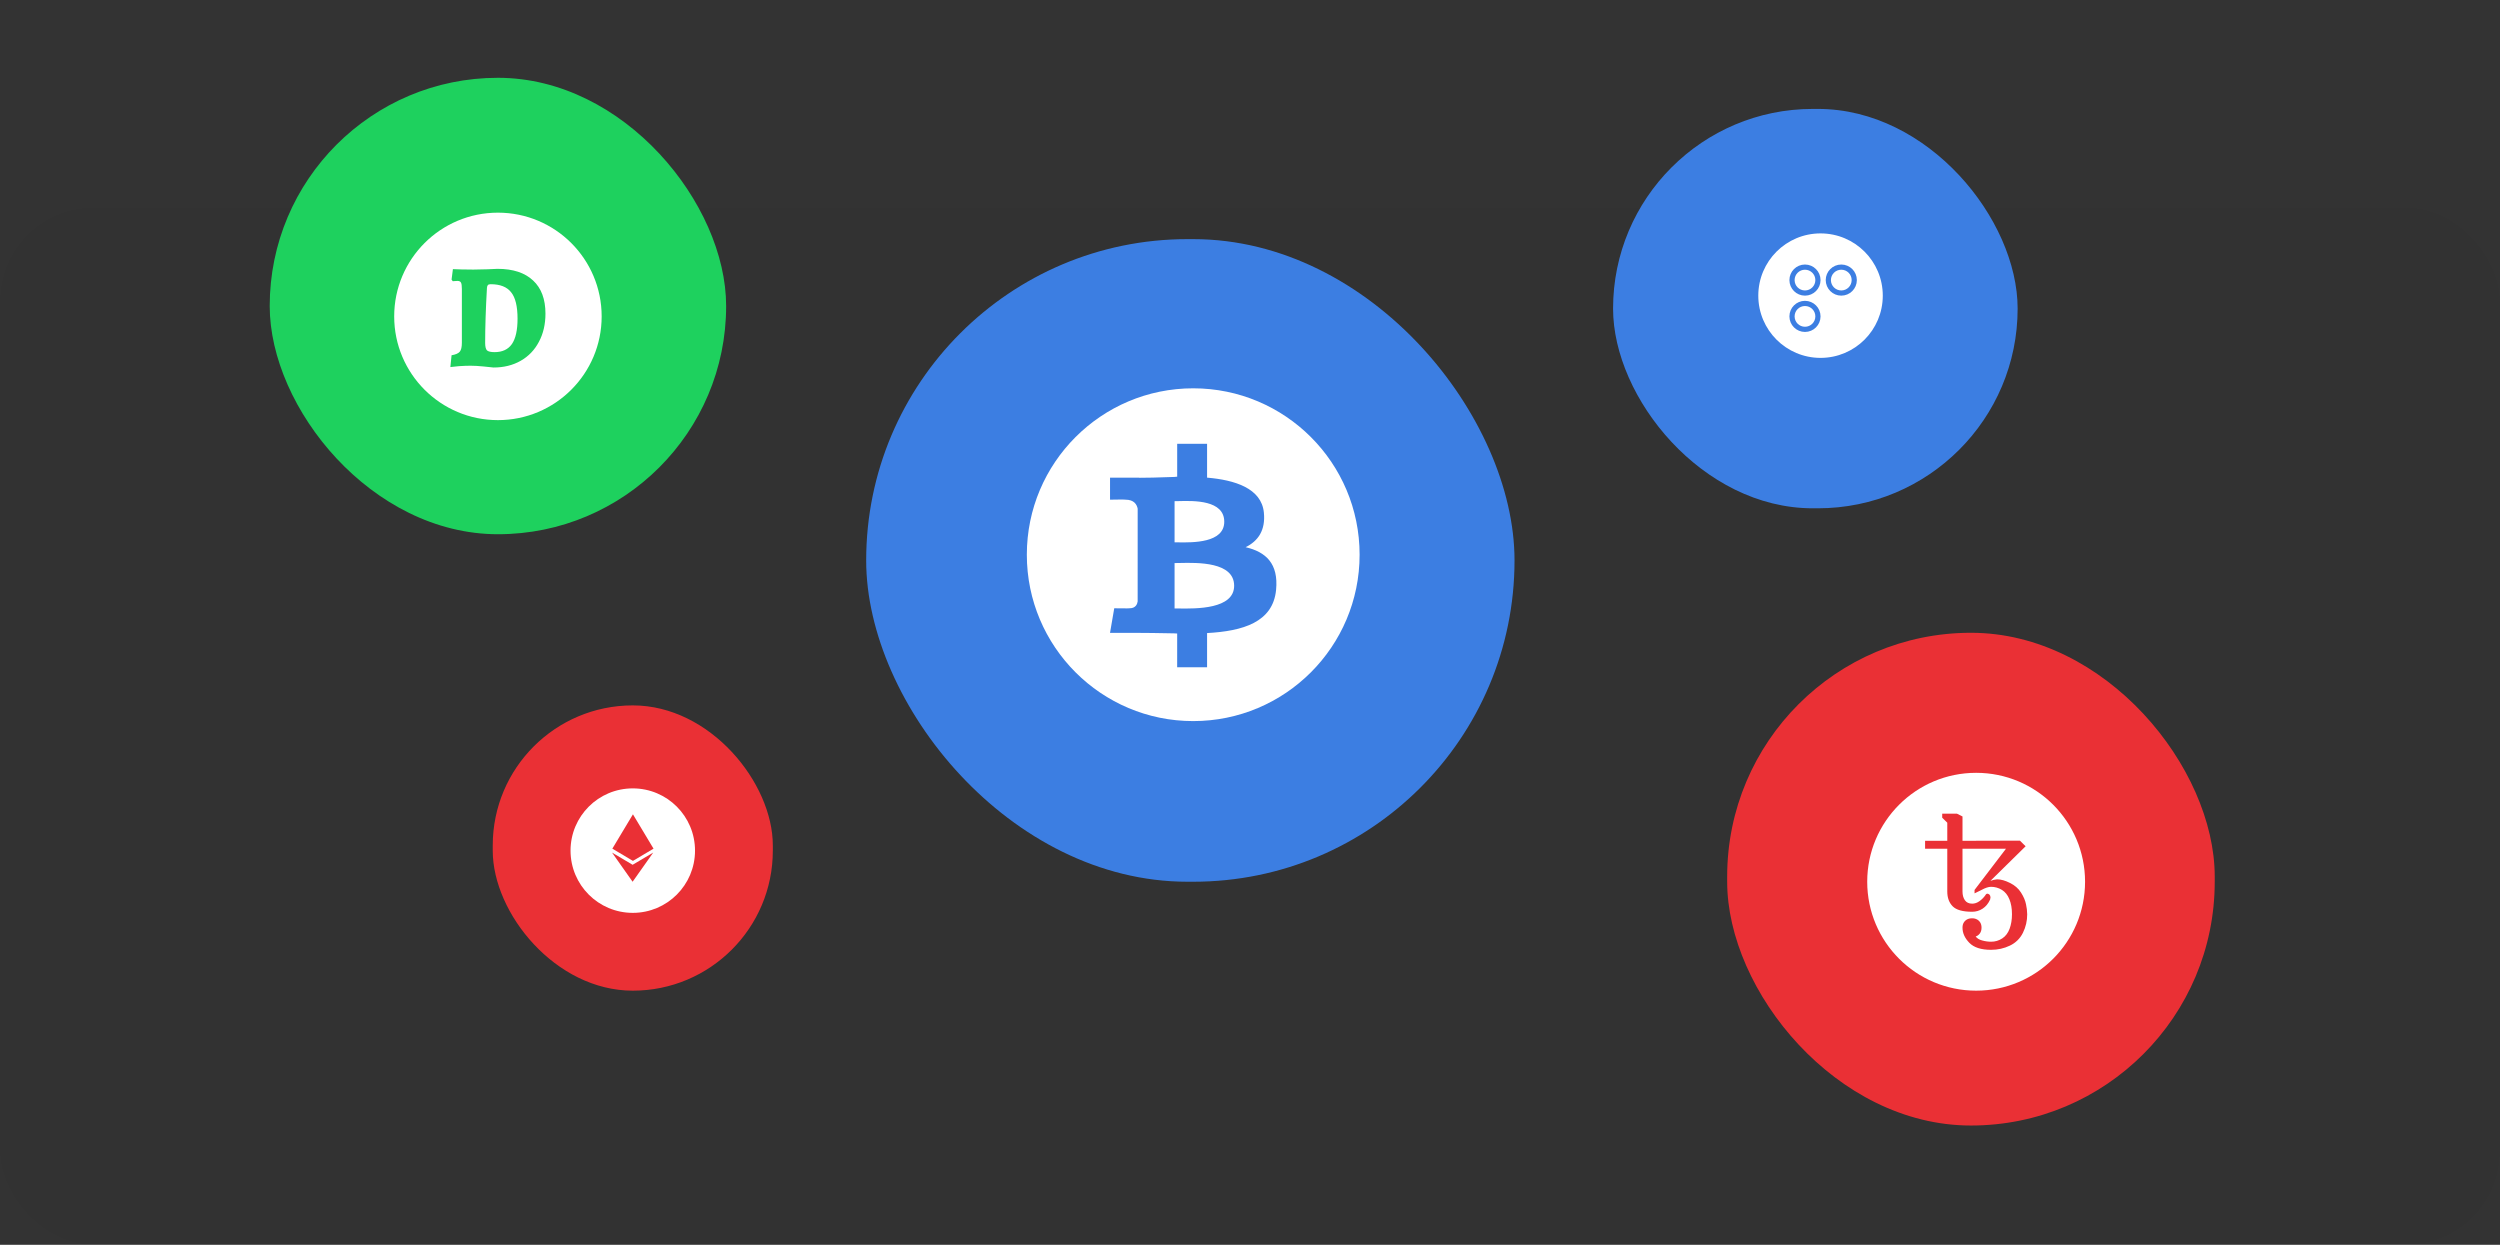 <svg width="482" height="240" viewBox="0 0 482 240" fill="none" xmlns="http://www.w3.org/2000/svg">
<rect x="0" y="0" width="482" height="240" fill="#333333" stroke="none"/>
<rect opacity="0.014" y="40" width="482" height="200" rx="18" fill="black"/>
<rect x="167" y="46.105" width="125" height="123.894" rx="61.947" fill="#3C7EE2"/>
<path fill-rule="evenodd" clip-rule="evenodd" d="M230.052 139.026C247.769 139.026 262.132 124.664 262.132 106.947C262.132 89.23 247.769 74.867 230.052 74.867C212.335 74.867 197.973 89.23 197.973 106.947C197.973 124.664 212.335 139.026 230.052 139.026ZM232.725 92.088C238.016 92.538 243.208 94.114 243.675 98.82C244.023 102.263 242.536 104.329 240.157 105.498C244.066 106.408 246.515 108.665 246.031 113.716C245.434 119.99 239.61 121.673 232.725 122.056V128.644H226.957L226.96 122.143L226.361 122.112L222.267 122.042C221.891 122.039 221.512 122.035 221.13 122.032C220.54 122.025 219.945 122.019 219.343 122.019H214.012L214.826 117.275C214.826 117.275 217.854 117.32 217.802 117.275C218.961 117.272 219.268 116.465 219.34 115.959L219.343 105.512V98.075C219.187 97.268 218.648 96.335 216.988 96.335C217.04 96.281 214.015 96.338 214.015 96.338V92.094L219.662 92.096V92.116C220.497 92.116 221.355 92.1 222.226 92.083L222.27 92.082L226.367 91.956C226.955 91.944 226.771 91.932 226.644 91.924C226.534 91.918 226.466 91.914 226.962 91.914V85.559H232.725V92.088ZM227.247 117.316C230.597 117.363 237.943 117.466 237.943 112.935C237.943 108.315 230.919 108.468 227.475 108.543C227.085 108.552 226.74 108.559 226.457 108.559V117.308C226.684 117.308 226.949 117.312 227.247 117.316ZM227.142 104.566C229.946 104.609 236.037 104.703 236.037 100.593C236.039 96.387 230.17 96.538 227.3 96.612C226.977 96.62 226.692 96.627 226.457 96.627V104.559C226.652 104.559 226.883 104.562 227.142 104.566Z" fill="white"/>
<rect x="52" y="15" width="88" height="88" rx="44" fill="#1ED15E"/>
<path fill-rule="evenodd" clip-rule="evenodd" d="M96 81C107.046 81 116 72.046 116 61C116 49.954 107.046 41 96 41C84.954 41 76 49.954 76 61C76 72.046 84.954 81 96 81ZM93.221 70.655C94.2 70.751 94.843 70.818 95.15 70.856C97.126 70.856 98.872 70.424 100.388 69.561C101.904 68.698 103.074 67.479 103.899 65.906C104.743 64.332 105.165 62.519 105.165 60.466C105.165 57.684 104.369 55.554 102.777 54.077C101.184 52.58 98.901 51.832 95.927 51.832C95.562 51.851 94.91 51.88 93.97 51.918C93.029 51.957 92.128 51.976 91.264 51.976C90.535 51.976 89.768 51.966 88.962 51.947C88.175 51.909 87.628 51.89 87.321 51.89L87.062 53.904L87.293 54.221C87.35 54.221 87.465 54.211 87.638 54.192C87.811 54.173 88.002 54.163 88.213 54.163C88.54 54.163 88.76 54.269 88.876 54.48C88.991 54.691 89.048 55.103 89.048 55.717V66.107C89.048 66.913 88.914 67.479 88.645 67.805C88.377 68.132 87.849 68.362 87.062 68.496L86.832 70.77C87.082 70.731 87.628 70.674 88.472 70.597C89.317 70.54 90.065 70.511 90.717 70.511C91.427 70.511 92.262 70.559 93.221 70.655ZM94.056 54.969C94.152 54.854 94.334 54.796 94.603 54.796C96.426 54.796 97.74 55.315 98.546 56.351C99.371 57.367 99.783 59.066 99.783 61.445C99.783 63.651 99.419 65.282 98.69 66.338C97.961 67.374 96.848 67.892 95.351 67.892C94.622 67.892 94.133 67.777 93.883 67.546C93.653 67.297 93.538 66.817 93.538 66.107C93.538 63.076 93.653 59.545 93.883 55.516C93.903 55.247 93.96 55.065 94.056 54.969Z" fill="white"/>
<rect x="95" y="136" width="54" height="55" rx="27" fill="#EA3035"/>
<circle cx="122" cy="164" r="12" fill="white"/>
<path d="M121.97 166.733L118 164.378L121.968 170L125.941 164.378L121.968 166.733H121.97ZM122.03 157L118.061 163.62L122.03 165.979L126 163.623L122.03 157Z" fill="#EA3035"/>
<rect x="311" y="21" width="78" height="77" rx="38.5" fill="#3C7EE2"/>
<circle cx="351" cy="57" r="12" fill="white"/>
<circle cx="348" cy="54" r="2.5" stroke="#3C7EE2"/>
<circle cx="348" cy="61" r="2.5" stroke="#3C7EE2"/>
<circle cx="355" cy="54" r="2.5" stroke="#3C7EE2"/>
<rect x="333" y="122" width="94" height="95" rx="47" fill="#EA3035"/>
<path fill-rule="evenodd" clip-rule="evenodd" d="M381 191C369.401 191 360 181.599 360 170C360 158.401 369.401 149 381 149C392.599 149 402 158.401 402 170C402 181.599 392.599 191 381 191ZM383.874 183.125C385.178 183.125 386.39 182.855 387.511 182.313C388.603 181.8 389.487 180.931 390.018 179.848C390.571 178.736 390.853 177.511 390.844 176.27C390.834 175.622 390.757 174.977 390.614 174.346C390.472 173.624 390.151 172.872 389.651 172.089C389.152 171.298 388.439 170.676 387.511 170.226C386.594 169.764 385.768 169.534 385.035 169.534C384.595 169.572 384.162 169.673 383.751 169.835L390.538 163.159L389.437 162.076L378.371 162.107V157.416L377.301 156.875H374.458V157.656L375.436 158.619V162.107H371.156V163.641H375.435V171.879C375.435 173.082 375.783 174.035 376.476 174.736C377.169 175.438 378.422 175.788 380.236 175.788C380.97 175.788 381.642 175.587 382.253 175.187C382.865 174.785 383.343 174.205 383.691 173.443C383.724 173.304 383.749 173.164 383.767 173.023C383.769 172.816 383.692 172.617 383.553 172.465C383.399 172.356 383.268 172.301 383.155 172.301C383.082 172.302 383.012 172.328 382.957 172.376C382.888 172.425 382.835 172.493 382.803 172.571C382.485 173.024 382.092 173.421 381.642 173.743C381.194 174.065 380.724 174.225 380.236 174.225C379.604 174.225 379.135 174.004 378.829 173.563C378.523 173.122 378.37 172.561 378.37 171.879V163.641H386.747L380.694 171.579V172.24L382.039 171.579C382.774 171.177 383.385 170.978 383.873 170.978C384.607 170.975 385.327 171.177 385.952 171.563C386.595 171.954 387.078 172.555 387.405 173.368C387.741 174.169 387.909 175.137 387.909 176.268C387.909 177.312 387.755 178.244 387.45 179.065C387.145 179.887 386.671 180.509 386.03 180.929C385.39 181.35 384.639 181.57 383.873 181.562C383.303 181.562 382.731 181.482 382.162 181.32C381.591 181.171 381.173 180.915 380.908 180.554C381.214 180.463 381.479 180.274 381.703 179.983C381.927 179.692 382.039 179.316 382.039 178.854C382.039 178.474 381.963 178.153 381.81 177.893C381.66 177.635 381.444 177.422 381.184 177.277C380.882 177.118 380.545 177.04 380.205 177.051C379.817 177.051 379.492 177.127 379.227 177.277C378.967 177.422 378.75 177.635 378.601 177.893C378.447 178.153 378.371 178.475 378.371 178.855C378.371 179.898 378.809 180.87 379.685 181.772C380.562 182.674 381.958 183.125 383.873 183.125H383.874Z" fill="white"/>
</svg>
